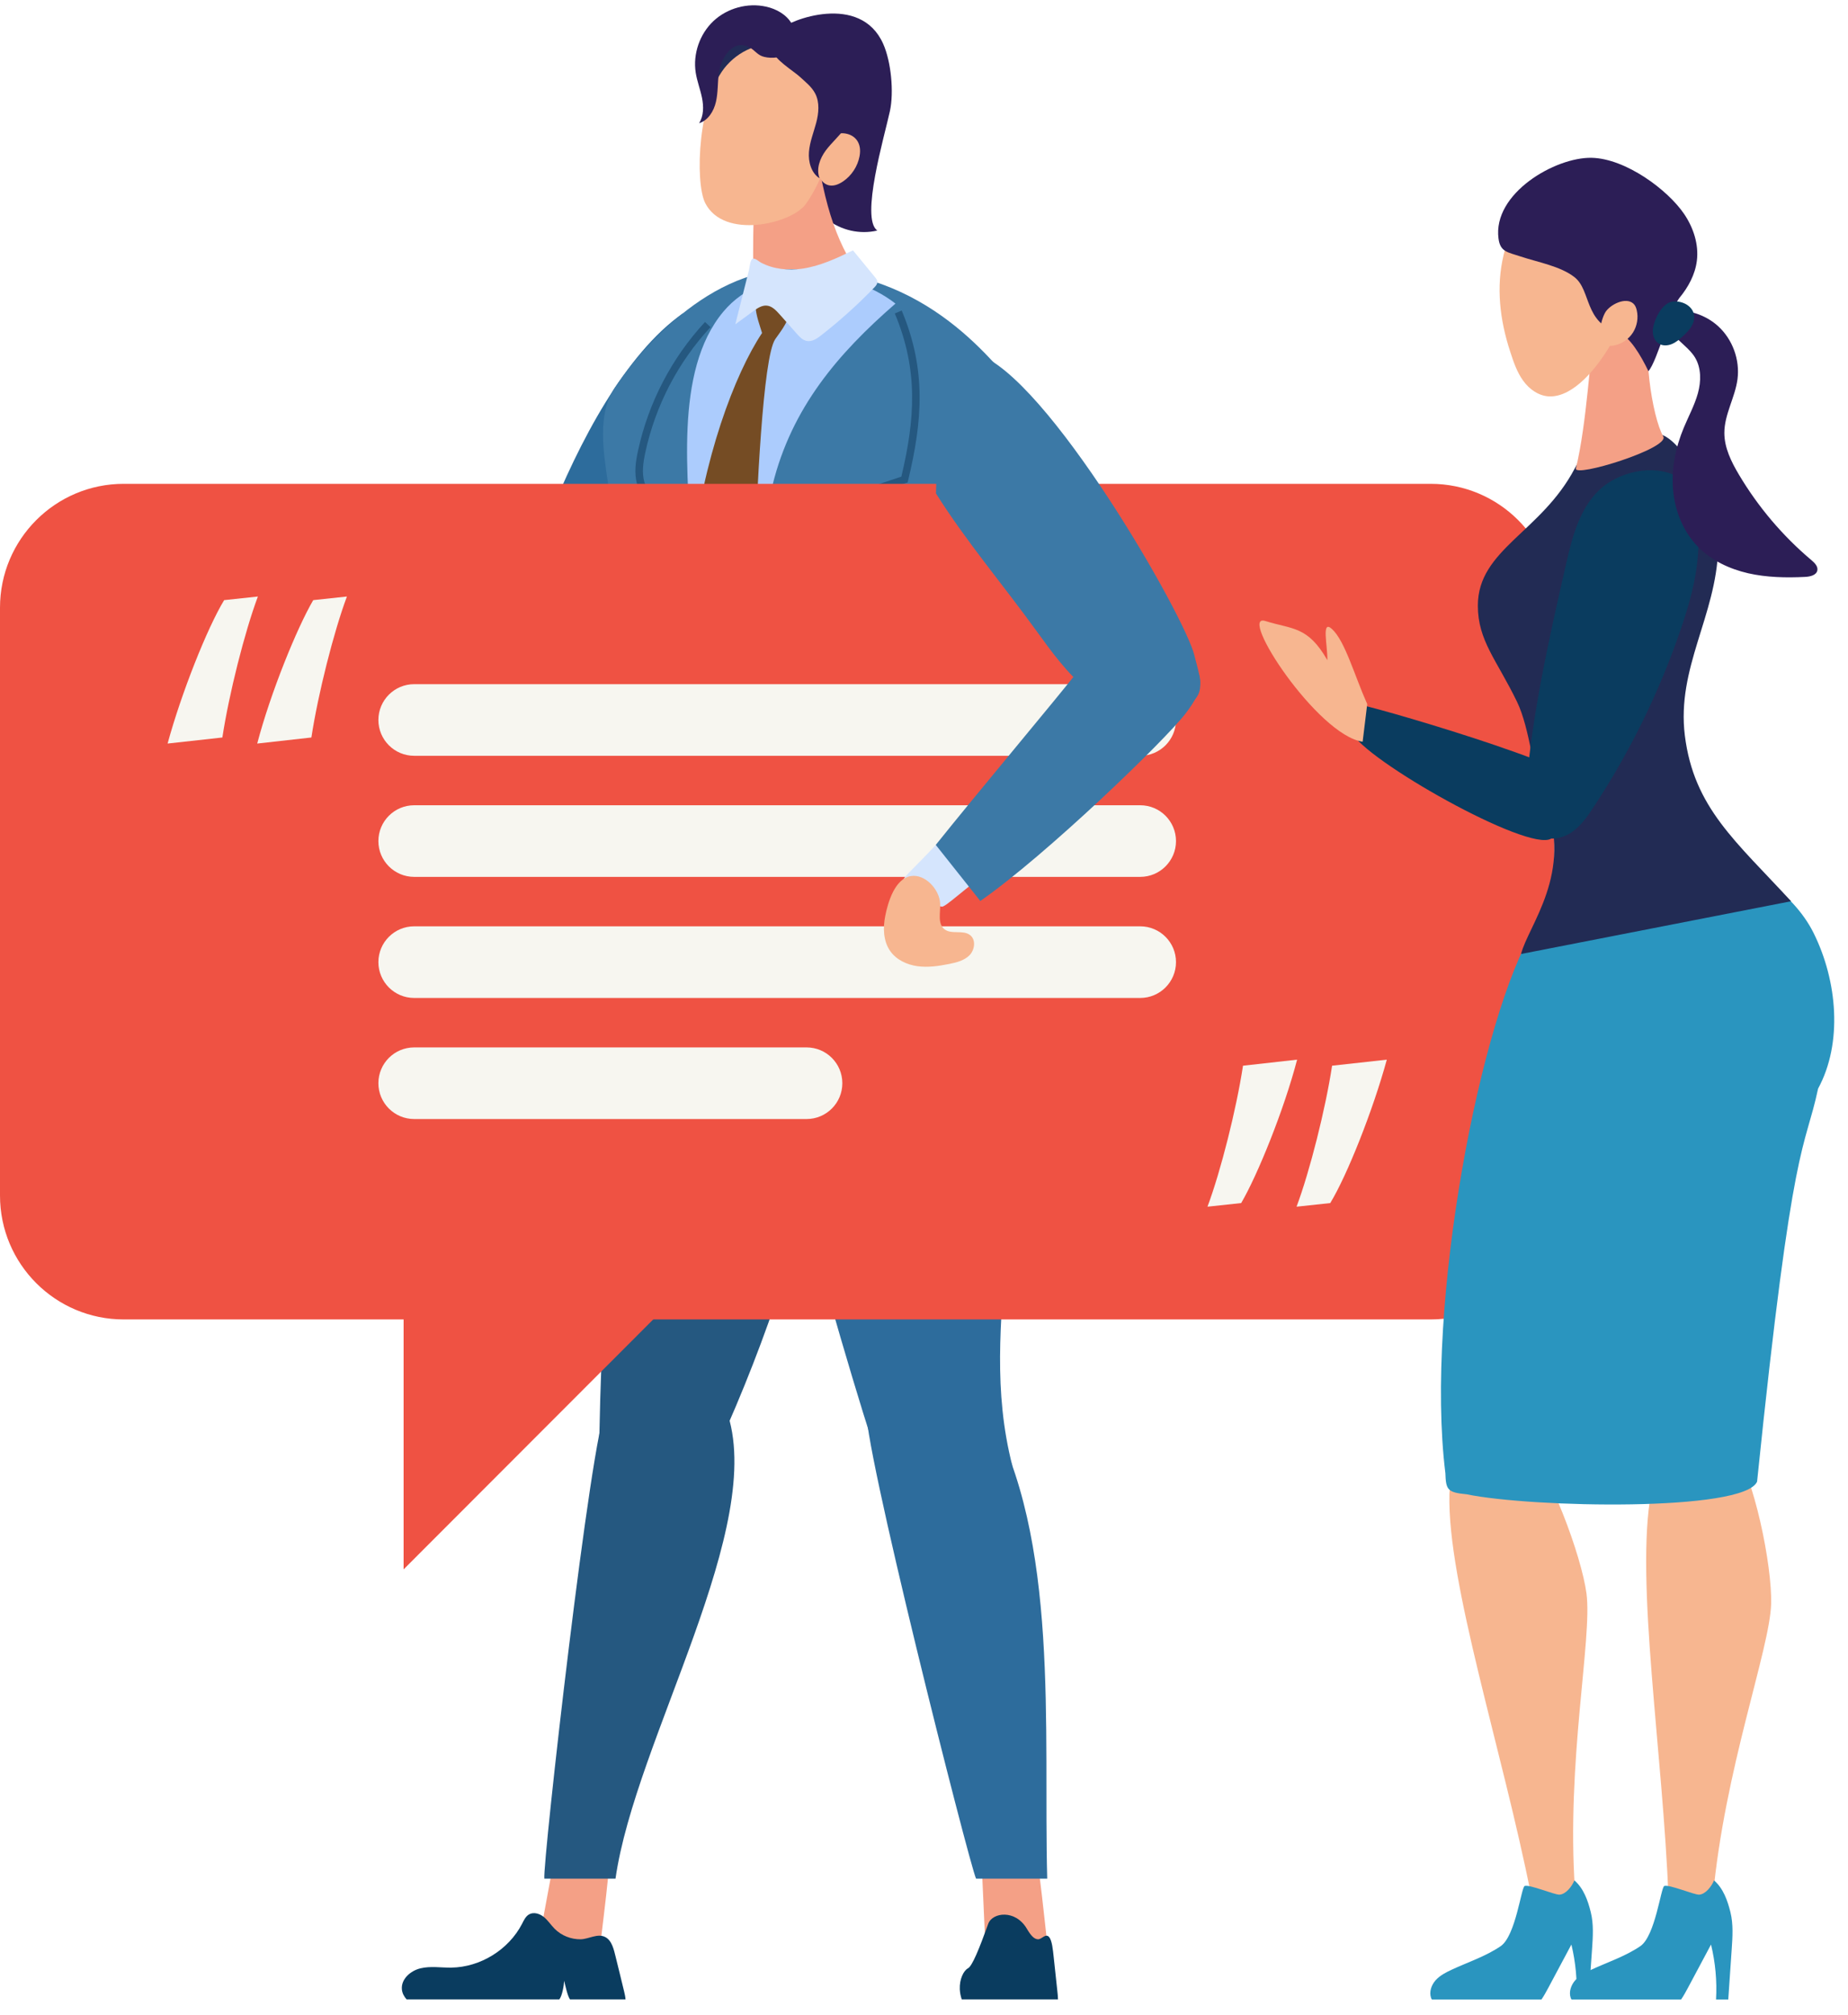 <?xml version="1.0" encoding="UTF-8"?> <svg xmlns:xlink="http://www.w3.org/1999/xlink" xmlns="http://www.w3.org/2000/svg" width="100px" height="109px" viewBox="0 0 100 109"><g id="Group"><g id="Group"><path d="M38.322 79.414C37.76 80.603 36.992 81.94 35.881 82.275C35.11 82.507 32.943 81.043 32.506 80.457C32.073 79.871 33.416 51.599 34.389 49.877C35.692 47.569 45.975 50.758 45.621 54.762C45.168 59.881 43.712 65.331 41.982 70.407C40.94 73.454 39.719 76.467 38.322 79.414Z" id="Path" fill="#255880" stroke="none"></path><path d="M56.728 105.659C55.62 105.825 54.445 105.732 53.327 105.387C53.267 104.06 53.208 102.735 53.148 101.407C53.141 101.238 53.135 101.063 53.211 100.921C53.32 100.712 53.575 100.632 53.813 100.589C54.716 100.427 56.109 100.377 56.258 101.526C56.433 102.904 56.569 104.281 56.728 105.659Z" id="Path" fill="#F4A086" stroke="none"></path><path d="M32.43 105.659C31.282 105.825 30.131 105.732 29.092 105.387C29.337 104.06 29.581 102.735 29.83 101.407C29.859 101.238 29.896 101.063 30.002 100.921C30.16 100.712 30.432 100.632 30.68 100.589C31.619 100.427 33.026 100.377 32.907 101.526C32.771 102.904 32.589 104.281 32.43 105.659Z" id="Path" fill="#F4A086" stroke="none"></path><path d="M32.807 76.159C34.276 73.811 37.813 72.199 39.302 76.275C41.568 82.49 34.376 94.116 33.307 101.623L29.456 101.623C29.346 100.894 31.99 77.46 32.807 76.159Z" id="Path" fill="#255880" stroke="none"></path><path d="M54.779 79.285C54.577 80.474 53.042 81.94 52.033 82.275C51.332 82.507 48.721 81.043 48.109 80.457C47.497 79.871 40.645 56.152 41.092 54.431C41.694 52.123 43.643 50.626 45.77 50.282C48.857 49.782 52.195 50.858 53.429 54.762C56.41 64.189 52.715 71.232 54.779 79.285Z" id="Path" fill="#2D6C9C" stroke="none"></path><path d="M46.888 76.159C47.56 73.815 50.968 71.96 53.423 76.275C57.373 83.222 56.45 93.599 56.668 101.623L52.817 101.623C52.463 100.894 46.518 77.46 46.888 76.159Z" id="Path" fill="#2D6C9C" stroke="none"></path><path d="M59.216 31.867C59.222 31.894 59.226 31.924 59.226 31.954C59.222 31.927 59.216 31.897 59.216 31.867Z" id="Path" fill="#18898D" fill-rule="evenodd" stroke="none"></path><g id="Group" transform="translate(37.386 0)"><path d="M4.781 1.619C5.337 1.06 9.171 -0.401 10.405 2.371C10.835 3.334 10.994 4.98 10.769 6.013C10.472 7.381 9.158 11.831 10.088 12.47C9.151 12.695 8.116 12.46 7.365 11.858C6.614 11.255 6.164 10.295 6.177 9.331C6.194 8.242 6.763 7.149 6.455 6.103C6.27 5.474 5.79 4.977 5.327 4.51C4.953 4.136 4.328 3.719 4.232 3.185C4.136 2.639 4.4 2.003 4.781 1.619Z" id="Path" fill="#2C1E56" fill-rule="evenodd" stroke="none"></path><path d="M1.241 3.381C1.304 2.921 1.452 2.444 1.797 2.132C2.349 1.632 3.226 1.712 3.897 2.03C4.261 2.202 4.632 2.5 4.635 2.901C4.639 3.238 4.377 3.51 4.126 3.735C3.543 4.248 2.71 5.013 1.945 5.219C0.999 5.47 1.165 3.924 1.241 3.381Z" id="Path" fill="#222B56" fill-rule="evenodd" stroke="none"></path><path d="M3.567 9.513C4.06 7.338 5.704 6.828 6.66 7.351C7.272 11.424 7.897 13.235 9.492 15.457C7.507 16.729 4.122 16.493 3.391 15.457C3.365 15.129 3.312 10.639 3.567 9.513Z" id="Path" fill="#F4A086" stroke="none"></path><path d="M7.593 4.377C6.67 2.166 3.646 1.629 1.942 3.53C0.38 5.272 0.199 9.854 0.778 10.99C1.79 12.973 5.423 12.103 6.197 11.063C7.328 9.54 8.371 6.238 7.593 4.377Z" id="Path" fill="#F7B690" stroke="none"></path><path d="M1.509 3.97C1.443 4.48 1.472 5.003 1.356 5.507C1.241 6.01 0.936 6.513 0.443 6.666C0.695 6.268 0.695 5.762 0.602 5.298C0.51 4.838 0.334 4.394 0.261 3.93C0.103 2.917 0.476 1.838 1.224 1.136C1.972 0.437 3.074 0.136 4.073 0.361C4.622 0.483 5.161 0.781 5.449 1.268C5.737 1.755 5.704 2.447 5.284 2.825C4.94 3.129 4.407 3.179 3.974 3.079C3.606 2.993 3.49 2.742 3.189 2.573C2.237 2.05 1.608 3.199 1.509 3.97Z" id="Path" fill="#2C1E56" fill-rule="evenodd" stroke="none"></path><path d="M9.125 8.46C9.022 9 8.698 9.493 8.248 9.805C6.955 10.695 6.462 8.834 6.971 7.914C7.577 6.818 9.409 6.993 9.125 8.46Z" id="Path" fill="#F7B690" stroke="none"></path><path d="M4.457 2.762C4.466 3.179 5.578 3.861 5.886 4.146C6.194 4.43 6.538 4.692 6.73 5.066C6.974 5.546 6.918 6.126 6.779 6.649C6.64 7.172 6.432 7.679 6.389 8.219C6.346 8.755 6.511 9.358 6.964 9.646C6.766 9.146 6.978 8.573 7.299 8.139C7.62 7.709 8.04 7.358 8.344 6.917C8.93 6.07 9.016 4.901 8.556 3.977C8.232 3.321 7.335 2.252 6.65 1.997C6.088 1.781 4.433 1.811 4.457 2.762Z" id="Path" fill="#2C1E56" fill-rule="evenodd" stroke="none"></path></g><path d="M21.747 107.609C21.697 107.056 22.22 106.599 22.759 106.474C23.299 106.344 23.861 106.444 24.413 106.437C25.992 106.417 27.524 105.47 28.248 104.07C28.347 103.877 28.443 103.662 28.632 103.556C28.883 103.414 29.211 103.52 29.433 103.702C29.654 103.884 29.813 104.136 30.018 104.341C30.385 104.709 30.905 104.911 31.421 104.904C31.854 104.897 32.337 104.566 32.754 104.785C33.122 104.977 33.221 105.487 33.313 105.848C33.472 106.474 33.618 107.103 33.773 107.728C33.806 107.868 33.84 108.013 33.849 108.156L30.842 108.156C30.703 107.957 30.587 107.384 30.528 107.149C30.518 107.391 30.422 107.97 30.266 108.156L22.002 108.156C21.863 108 21.763 107.815 21.747 107.609Z" id="Path" fill="#0A3C5F" fill-rule="evenodd" stroke="none"></path><path d="M51.937 107.609C51.914 107.056 52.145 106.599 52.38 106.474C52.615 106.344 52.986 105.421 53.476 104.066C53.7 103.447 54.948 103.275 55.57 104.341C55.772 104.685 55.96 104.911 56.185 104.904C56.377 104.897 56.589 104.566 56.771 104.785C56.933 104.977 56.976 105.487 57.016 105.848C57.085 106.474 57.151 107.103 57.218 107.728C57.234 107.868 57.247 108.013 57.251 108.156L52.043 108.156C51.99 108 51.947 107.815 51.937 107.609Z" id="Path" fill="#0A3C5F" fill-rule="evenodd" stroke="none"></path><g id="Group" transform="translate(15.219 16.887)"><path d="M11.745 20.169C11.732 19.01 15.497 4.447 21.737 0.06L23.285 8.351C22.313 11.242 20.903 14.03 19.745 16.854C19.213 18.152 18.673 19.464 17.83 20.583C16.986 21.702 15.791 22.622 14.409 22.841C13.684 22.954 12.556 22.874 12.04 22.262C11.626 21.765 11.752 20.758 11.745 20.169Z" id="Path" fill="#2D6C9C" stroke="none"></path><path d="M1.277 30.649C1.211 31.361 2.62 32.003 3.318 32.159C3.52 32.205 4.553 31.172 6.002 30.169L3.792 27.907C2.756 29.195 1.29 30.503 1.277 30.649Z" id="Path" fill="#D5E5FD" stroke="none"></path><path d="M12.877 17.546C12.089 17.705 11.173 18.811 10.723 19.387C9.598 20.831 5.201 26.063 3.001 28.818L5.409 31.851C8.969 29.381 15.434 23.129 16.516 21.712C19.213 18.185 13.284 17.464 12.877 17.546Z" id="Path" fill="#2D6C9C" stroke="none"></path><path d="M3.242 31.99C3.213 31.255 2.452 30.374 1.658 30.5C0.781 30.639 0.404 31.937 0.261 32.669C0.225 32.848 0.205 33.033 0.199 33.215L3.335 33.215C3.14 32.891 3.259 32.401 3.242 31.99Z" id="Path" fill="#F7B690" stroke="none"></path></g><g id="Group" transform="translate(32.423 14.238)"><path d="M0.854 6.719C-0.122 8.162 0.232 10.219 0.476 11.891C0.996 15.464 0.844 40.685 0.797 41.248C0.748 41.811 0.993 42.437 1.562 42.692C1.896 42.841 2.283 42.841 2.657 42.838C7.686 42.805 15.646 42.772 20.672 42.738C21.006 42.735 21.363 42.728 21.634 42.556C22.236 42.179 22.028 41.361 21.813 40.735C20.364 36.543 19.646 25.507 20.963 21.282C22.27 17.086 23.871 11.907 23.15 7.52C21.376 5.351 17.747 0.321 10.554 0.321C5.505 0.321 1.727 5.421 0.854 6.719Z" id="Path" fill="#3C79A6" stroke="none"></path><path d="M6.455 26.01C7.368 21.172 8.298 16.348 9.39 11.967C10.422 7.824 12.903 4.904 16.033 2.185C13.449 0.166 8.943 -0.026 6.726 2.613C3.993 5.868 4.86 11.771 4.983 15.675C5.082 18.768 5.978 26.013 6.455 26.01Z" id="Path" fill="#ACCCFD" stroke="none"></path><path d="M9.529 4.106C9.889 3.586 10.369 3.033 10.26 2.411C10.187 2 9.833 1.656 9.423 1.599C7.897 1.384 8.596 3.043 8.814 3.775C7.348 5.974 5.585 10.593 5.002 16.103C5.161 19.391 5.998 26.017 6.455 26.013C7.077 22.715 7.709 19.43 8.394 16.282C8.523 12.642 8.854 5.079 9.529 4.106Z" id="Path" fill="#754C24" stroke="none"></path><path d="M6.439 42.512L6.706 28.704L7.111 28.712L6.843 42.52L6.439 42.512Z" id="Rectangle" fill="#255880" stroke="none"></path><path d="M7.679 26L7.318 25.811C9.605 21.444 12.632 17.573 16.318 14.305L13.704 12.424L16.351 11.546C17.082 8.477 17.29 5.795 15.997 2.719L16.37 2.56C17.724 5.772 17.485 8.56 16.718 11.752L16.692 11.861L14.587 12.56L16.969 14.275L16.777 14.444C13.042 17.709 9.982 21.599 7.679 26Z" id="Path" fill="#255880" stroke="none"></path><path d="M5.548 26.099C3.53 22.229 2.276 17.881 1.926 13.53L1.912 13.377L2.849 13.013C2.448 12.778 2.17 12.358 2.055 11.96C1.879 11.354 1.975 10.725 2.104 10.133C2.67 7.533 3.924 5.129 5.727 3.179L6.025 3.457C4.268 5.354 3.05 7.692 2.501 10.219C2.385 10.755 2.296 11.325 2.448 11.844C2.581 12.298 2.974 12.765 3.477 12.785L4.457 12.825L2.342 13.646C2.706 17.894 3.937 22.129 5.906 25.907L5.548 26.099Z" id="Path" fill="#255880" stroke="none"></path><path d="M9.859 30.758C9.347 30.758 8.926 30.341 8.926 29.825C8.926 29.308 9.343 28.891 9.859 28.891C10.372 28.891 10.792 29.308 10.792 29.825C10.792 30.341 10.376 30.758 9.859 30.758ZM9.859 29.301C9.568 29.301 9.333 29.536 9.333 29.828C9.333 30.119 9.568 30.354 9.859 30.354C10.15 30.354 10.385 30.119 10.385 29.828C10.385 29.536 10.15 29.301 9.859 29.301Z" id="Shape" fill="#255880" stroke="none"></path><path d="M9.598 35.877C9.085 35.877 8.665 35.46 8.665 34.944C8.665 34.431 9.082 34.01 9.598 34.01C10.111 34.01 10.531 34.427 10.531 34.944C10.531 35.457 10.111 35.877 9.598 35.877ZM9.598 34.417C9.307 34.417 9.072 34.652 9.072 34.944C9.072 35.235 9.307 35.47 9.598 35.47C9.889 35.47 10.124 35.235 10.124 34.944C10.124 34.652 9.889 34.417 9.598 34.417Z" id="Shape" fill="#255880" stroke="none"></path><path d="M6.67 32.401C6.825 35.957 7.365 39.55 8.807 42.805L5.512 42.821C5.512 42.821 5.615 40.636 5.714 39.864C6.018 37.5 6.786 34.775 6.67 32.401Z" id="Path" fill="#255880" stroke="none"></path></g><g id="Group" transform="translate(0 26.159)"><path d="M77.416 45.215L6.696 45.215C2.998 45.215 0 42.215 0 38.513L0 6.715C0 3.013 2.998 0.013 6.696 0.013L77.416 0.013C81.115 0.013 84.112 3.013 84.112 6.715L84.112 38.513C84.112 42.215 81.115 45.215 77.416 45.215Z" id="Path" fill="#EF5243" stroke="none"></path><path d="M21.84 58.735L21.84 44.066L36.496 44.066L21.84 58.735Z" id="Path" fill="#EF5243" stroke="none"></path><path d="M22.412 14.725L61.7 14.725C62.769 14.725 63.636 13.858 63.636 12.788C63.636 11.719 62.769 10.851 61.7 10.851L22.412 10.851C21.343 10.851 20.476 11.719 20.476 12.788C20.476 13.858 21.343 14.725 22.412 14.725ZM61.7 17.401L22.412 17.401C21.343 17.401 20.476 18.268 20.476 19.338C20.476 20.407 21.343 21.275 22.412 21.275L61.7 21.275C62.769 21.275 63.636 20.407 63.636 19.338C63.636 18.268 62.769 17.401 61.7 17.401ZM61.7 23.95L22.412 23.95C21.343 23.95 20.476 24.818 20.476 25.887L20.476 25.887C20.476 26.957 21.343 27.825 22.412 27.825L61.7 27.825C62.769 27.825 63.636 26.957 63.636 25.887L63.636 25.887C63.636 24.818 62.769 23.95 61.7 23.95ZM43.646 30.5L22.412 30.5C21.343 30.5 20.476 31.367 20.476 32.437C20.476 33.507 21.343 34.374 22.412 34.374L43.646 34.374C44.715 34.374 45.581 33.507 45.581 32.437C45.581 31.367 44.715 30.5 43.646 30.5Z" id="Shape" fill="#F7F6F0" stroke="none"></path><path d="M13.919 14.063L16.85 13.735C17.208 11.387 18.055 8.03 18.773 6.109L16.95 6.305C16.07 7.805 14.637 11.325 13.919 14.063ZM12.129 6.305C11.216 7.805 9.816 11.325 9.069 14.063L12.033 13.735C12.39 11.387 13.237 8.03 13.955 6.109L12.129 6.305ZM72.083 31.49C71.725 33.838 70.878 37.195 70.16 39.116L71.983 38.92C72.897 37.42 74.296 33.901 75.044 31.162L72.083 31.49ZM67.262 31.49C66.905 33.838 66.058 37.195 65.34 39.116L67.163 38.92C68.043 37.42 69.475 33.901 70.19 31.162L67.262 31.49Z" id="Shape" fill="#F7F6F0" stroke="none"></path></g><path d="M39.791 17.543C40.112 17.308 40.43 17.073 40.751 16.841C40.976 16.675 41.231 16.503 41.505 16.533C41.78 16.563 41.988 16.785 42.174 16.99C42.488 17.344 42.806 17.699 43.12 18.056C43.269 18.225 43.434 18.401 43.656 18.444C43.94 18.5 44.212 18.315 44.44 18.136C45.456 17.341 46.419 16.477 47.312 15.55C47.395 15.464 47.48 15.364 47.477 15.248C47.474 15.152 47.411 15.069 47.348 14.993C46.951 14.51 46.554 14.027 46.157 13.543C45.274 13.973 44.37 14.397 43.398 14.536C42.65 14.642 41.846 14.563 41.171 14.202C41.059 14.142 40.847 13.934 40.718 14.003C40.592 14.069 40.562 14.477 40.529 14.609C40.413 15.066 40.298 15.527 40.182 15.983C40.053 16.5 39.921 17.02 39.791 17.543Z" id="Path" fill="#D5E5FD" stroke="none"></path><g id="Group" transform="translate(47.643 18.874)"><path d="M16.992 16.593C16.529 14.553 9.006 1.404 5.194 0.265C4.94 0.189 4.112 0.185 3.239 0.384L3.004 7.818C4.629 10.401 6.65 12.778 8.44 15.252C9.261 16.387 10.094 17.536 11.176 18.427C12.258 19.318 13.634 19.934 15.031 19.818C15.762 19.758 16.84 19.414 17.198 18.695C17.482 18.116 17.125 17.166 16.992 16.593Z" id="Path" fill="#3C79A6" stroke="none"></path><path d="M1.27 28.662C1.204 29.374 2.614 30.017 3.312 30.172C3.514 30.218 4.546 29.185 5.995 28.182L3.785 25.921C2.753 27.209 1.287 28.517 1.27 28.662Z" id="Path" fill="#D5E5FD" stroke="none"></path><path d="M17.254 17.652C17.072 16.997 16.4 16.609 15.758 16.378C14.683 15.987 13.333 15.722 12.195 15.95C11.408 16.109 11.166 16.825 10.716 17.401C9.591 18.844 5.194 24.076 2.994 26.831L5.403 29.864C8.963 27.394 15.428 21.142 16.509 19.725C16.973 19.119 17.459 18.387 17.254 17.652Z" id="Path" fill="#3C79A6" stroke="none"></path><path d="M0.258 30.682C0.132 31.325 0.152 32.036 0.529 32.573C0.86 33.046 1.429 33.311 1.998 33.391C2.571 33.47 3.15 33.384 3.715 33.272C4.116 33.192 4.539 33.086 4.824 32.795C5.108 32.5 5.175 31.957 4.85 31.709C4.466 31.411 3.841 31.692 3.461 31.391C3.08 31.086 3.252 30.493 3.232 30.007C3.203 29.271 2.442 28.391 1.648 28.517C0.778 28.652 0.4 29.95 0.258 30.682Z" id="Path" fill="#F7B690" stroke="none"></path></g></g><g id="Group" transform="translate(67.824 8.278)"><path d="M28.017 78.477C27.95 80.934 25.482 87.457 24.86 94.404C24.771 94.841 22.584 94.825 22.465 94.447C22.167 86.53 20.645 77.238 21.525 72.457C21.82 70.861 24.625 68.079 25.922 69.921C27.107 71.596 28.073 76.437 28.017 78.477Z" id="Path" fill="#F7B690" stroke="none"></path><path d="M25.883 97.162C25.929 96.493 25.975 95.808 25.813 95.156C25.654 94.517 25.423 93.868 24.926 93.44C24.797 93.762 24.466 94.195 24.119 94.212C23.848 94.222 22.495 93.649 22.236 93.742C22.051 93.808 21.753 96.437 20.94 96.997C20.126 97.553 19.169 97.861 18.273 98.278C17.962 98.424 17.648 98.586 17.416 98.844C17.188 99.103 17.059 99.474 17.171 99.798C17.181 99.828 17.198 99.851 17.214 99.881L23.146 99.881C23.285 99.679 23.404 99.457 23.52 99.242C23.934 98.464 24.351 97.689 24.764 96.911C24.999 97.881 25.092 98.884 25.035 99.881L25.697 99.881C25.757 98.97 25.82 98.066 25.883 97.162Z" id="Path" fill="#2A95BF" fill-rule="evenodd" stroke="none"></path><path d="M18.025 77.924C18.346 80.364 16.923 87.036 17.403 93.967C17.383 94.407 15.203 94.586 15.024 94.222C13.476 86.411 10.488 77.348 10.607 72.536C10.647 70.93 13.002 67.927 14.587 69.636C16.026 71.192 17.757 75.897 18.025 77.924Z" id="Path" fill="#F7B690" stroke="none"></path><path d="M18.326 97.162C18.372 96.493 18.419 95.808 18.256 95.156C18.098 94.517 17.866 93.868 17.37 93.44C17.241 93.762 16.91 94.195 16.562 94.212C16.288 94.222 14.938 93.649 14.68 93.742C14.495 93.808 14.197 96.437 13.383 96.997C12.569 97.553 11.613 97.861 10.716 98.278C10.405 98.424 10.091 98.586 9.859 98.844C9.631 99.103 9.502 99.474 9.615 99.798C9.624 99.828 9.641 99.851 9.658 99.881L15.59 99.881C15.729 99.679 15.848 99.457 15.964 99.242C16.377 98.464 16.794 97.689 17.208 96.911C17.442 97.881 17.535 98.884 17.479 99.881L18.141 99.881C18.197 98.97 18.26 98.066 18.326 97.162Z" id="Path" fill="#2A95BF" fill-rule="evenodd" stroke="none"></path><path d="M15.206 41.947C19.729 34.742 28.132 37.808 30.313 42.189C31.61 44.798 31.891 48.156 30.558 50.609C29.813 54.089 29.201 52.947 27.256 71.871C26.551 73.503 15.087 73.285 11.527 72.553C10.491 72.457 10.418 72.298 10.389 71.411C9.261 62.308 12.324 46.54 15.206 41.947Z" id="Path" fill="#2A95BF" fill-rule="evenodd" stroke="none"></path><path d="M15.742 35.007C15.113 33.503 14.974 31.152 14.266 29.685C13.168 27.417 12.146 26.381 12.146 24.483C12.146 21.444 15.576 20.517 17.396 17.05C18.392 15.152 20.172 15.172 21.747 15.172C23.338 15.172 25.204 19.589 25.151 21.404C25.042 25.036 22.892 27.854 23.348 31.513C23.835 35.42 26.117 37.235 29.095 40.474L14.485 43.328C14.852 41.821 17.366 38.884 15.742 35.007Z" id="Path" fill="#222B54" fill-rule="evenodd" stroke="none"></path><path d="M24.053 21.805C23.944 23.146 23.57 24.454 23.137 25.729C21.975 29.142 20.374 32.407 18.385 35.417C18.055 35.92 17.697 36.427 17.198 36.758C16.698 37.093 16.013 37.215 15.494 36.911C14.729 36.46 14.677 35.391 14.746 34.503C15.067 30.384 15.987 26.334 16.903 22.305C17.241 20.825 17.628 19.252 18.733 18.212C19.752 17.252 21.631 16.798 22.918 17.497C24.175 18.179 24.155 20.583 24.053 21.805Z" id="Path" fill="#0A3C5F" fill-rule="evenodd" stroke="none"></path><path d="M5.608 29.821C5.072 30.02 5.105 30.798 5.323 31.328C5.922 32.778 14.888 37.851 16.113 37.086C16.854 36.626 18.088 35.228 18.064 34.338C18.038 33.262 5.833 29.735 5.608 29.821Z" id="Path" fill="#0A3C5F" fill-rule="evenodd" stroke="none"></path><path d="M6.16 29.808C5.459 28.238 4.956 26.384 4.245 25.742C3.666 25.222 4.02 26.656 4.003 27.434C2.941 25.579 2.117 25.775 0.645 25.315C-0.88 24.841 3.474 31.507 5.912 31.844L6.16 29.808Z" id="Path" fill="#F7B690" stroke="none"></path><g id="Group" transform="translate(13.234 0)"><path d="M8.387 9.036C8.132 8.553 5.33 10 5.161 10.348C4.996 10.695 4.817 14.613 4.218 17.06C4.089 17.586 9.317 15.97 8.946 15.331C8.344 14.295 7.732 10.341 8.387 9.036Z" id="Path" fill="#F4A086" stroke="none"></path><path d="M0.308 5.507C1.277 1.487 6.769 2.334 8.073 2.735C9.376 3.136 9.409 4.983 9.535 6.344C9.611 7.182 9.31 8.02 8.811 8.685C8.331 9.325 6.24 10.291 6.124 10.318C5.35 11.656 4.089 13.185 2.806 13.166C2.227 13.156 1.704 12.788 1.366 12.318C1.026 11.851 0.84 11.291 0.662 10.742C0.103 9.036 -0.112 7.248 0.308 5.507Z" id="Path" fill="#F7B690" stroke="none"></path><path d="M9.816 7.841C10.296 7.262 10.67 6.576 10.763 5.831C10.875 4.95 10.581 4.05 10.084 3.311C9.201 1.997 6.915 0.298 5.069 0.258C3.097 0.219 -0.291 2.185 0.03 4.626C0.126 5.358 0.526 5.361 1.224 5.596C2.144 5.904 3.378 6.116 4.142 6.715C5.055 7.434 4.648 9.162 6.518 9.722C7.123 9.904 7.742 10.97 8.142 11.801C8.625 11.262 9.356 8.401 9.816 7.841Z" id="Path" fill="#2C1E56" stroke="none"></path><path d="M7.332 8.149C7.431 8.242 7.481 8.371 7.51 8.503C7.606 8.911 7.53 9.358 7.305 9.712C7.08 10.066 6.706 10.325 6.296 10.407C6.134 10.44 5.952 10.447 5.813 10.361C5.323 10.063 5.572 9.023 5.806 8.623C6.051 8.202 6.918 7.762 7.332 8.149Z" id="Path" fill="#F7B690" stroke="none"></path><path d="M11.911 9.364C12.695 10.076 13.098 11.182 12.963 12.229C12.834 13.222 12.251 14.136 12.251 15.139C12.251 15.944 12.625 16.699 13.036 17.391C14.074 19.139 15.408 20.715 16.963 22.023C17.131 22.166 17.323 22.354 17.284 22.573C17.234 22.841 16.89 22.917 16.615 22.93C15.586 22.98 14.541 22.96 13.538 22.732C12.533 22.5 11.56 22.046 10.835 21.311C10.028 20.493 9.575 19.364 9.476 18.218C9.376 17.073 9.615 15.914 10.058 14.854C10.316 14.235 10.64 13.642 10.819 12.997C10.998 12.351 11.007 11.623 10.657 11.05C10.349 10.55 9.81 10.235 9.456 9.765C9.29 9.543 9.002 9.086 9.052 8.791C9.108 8.434 9.529 8.503 9.84 8.517C10.597 8.556 11.345 8.851 11.911 9.364Z" id="Path" fill="#2C1E56" stroke="none"></path><path d="M10.531 9.265C10.412 9.52 10.207 9.725 9.998 9.917C9.82 10.083 9.631 10.242 9.406 10.334C9.181 10.427 8.91 10.437 8.705 10.311C8.447 10.152 8.347 9.811 8.387 9.51C8.46 8.983 8.89 8.073 9.495 8.03C10.204 7.98 10.872 8.536 10.531 9.265Z" id="Path" fill="#0A3C5F" fill-rule="evenodd" stroke="none"></path></g></g></g></svg> 
